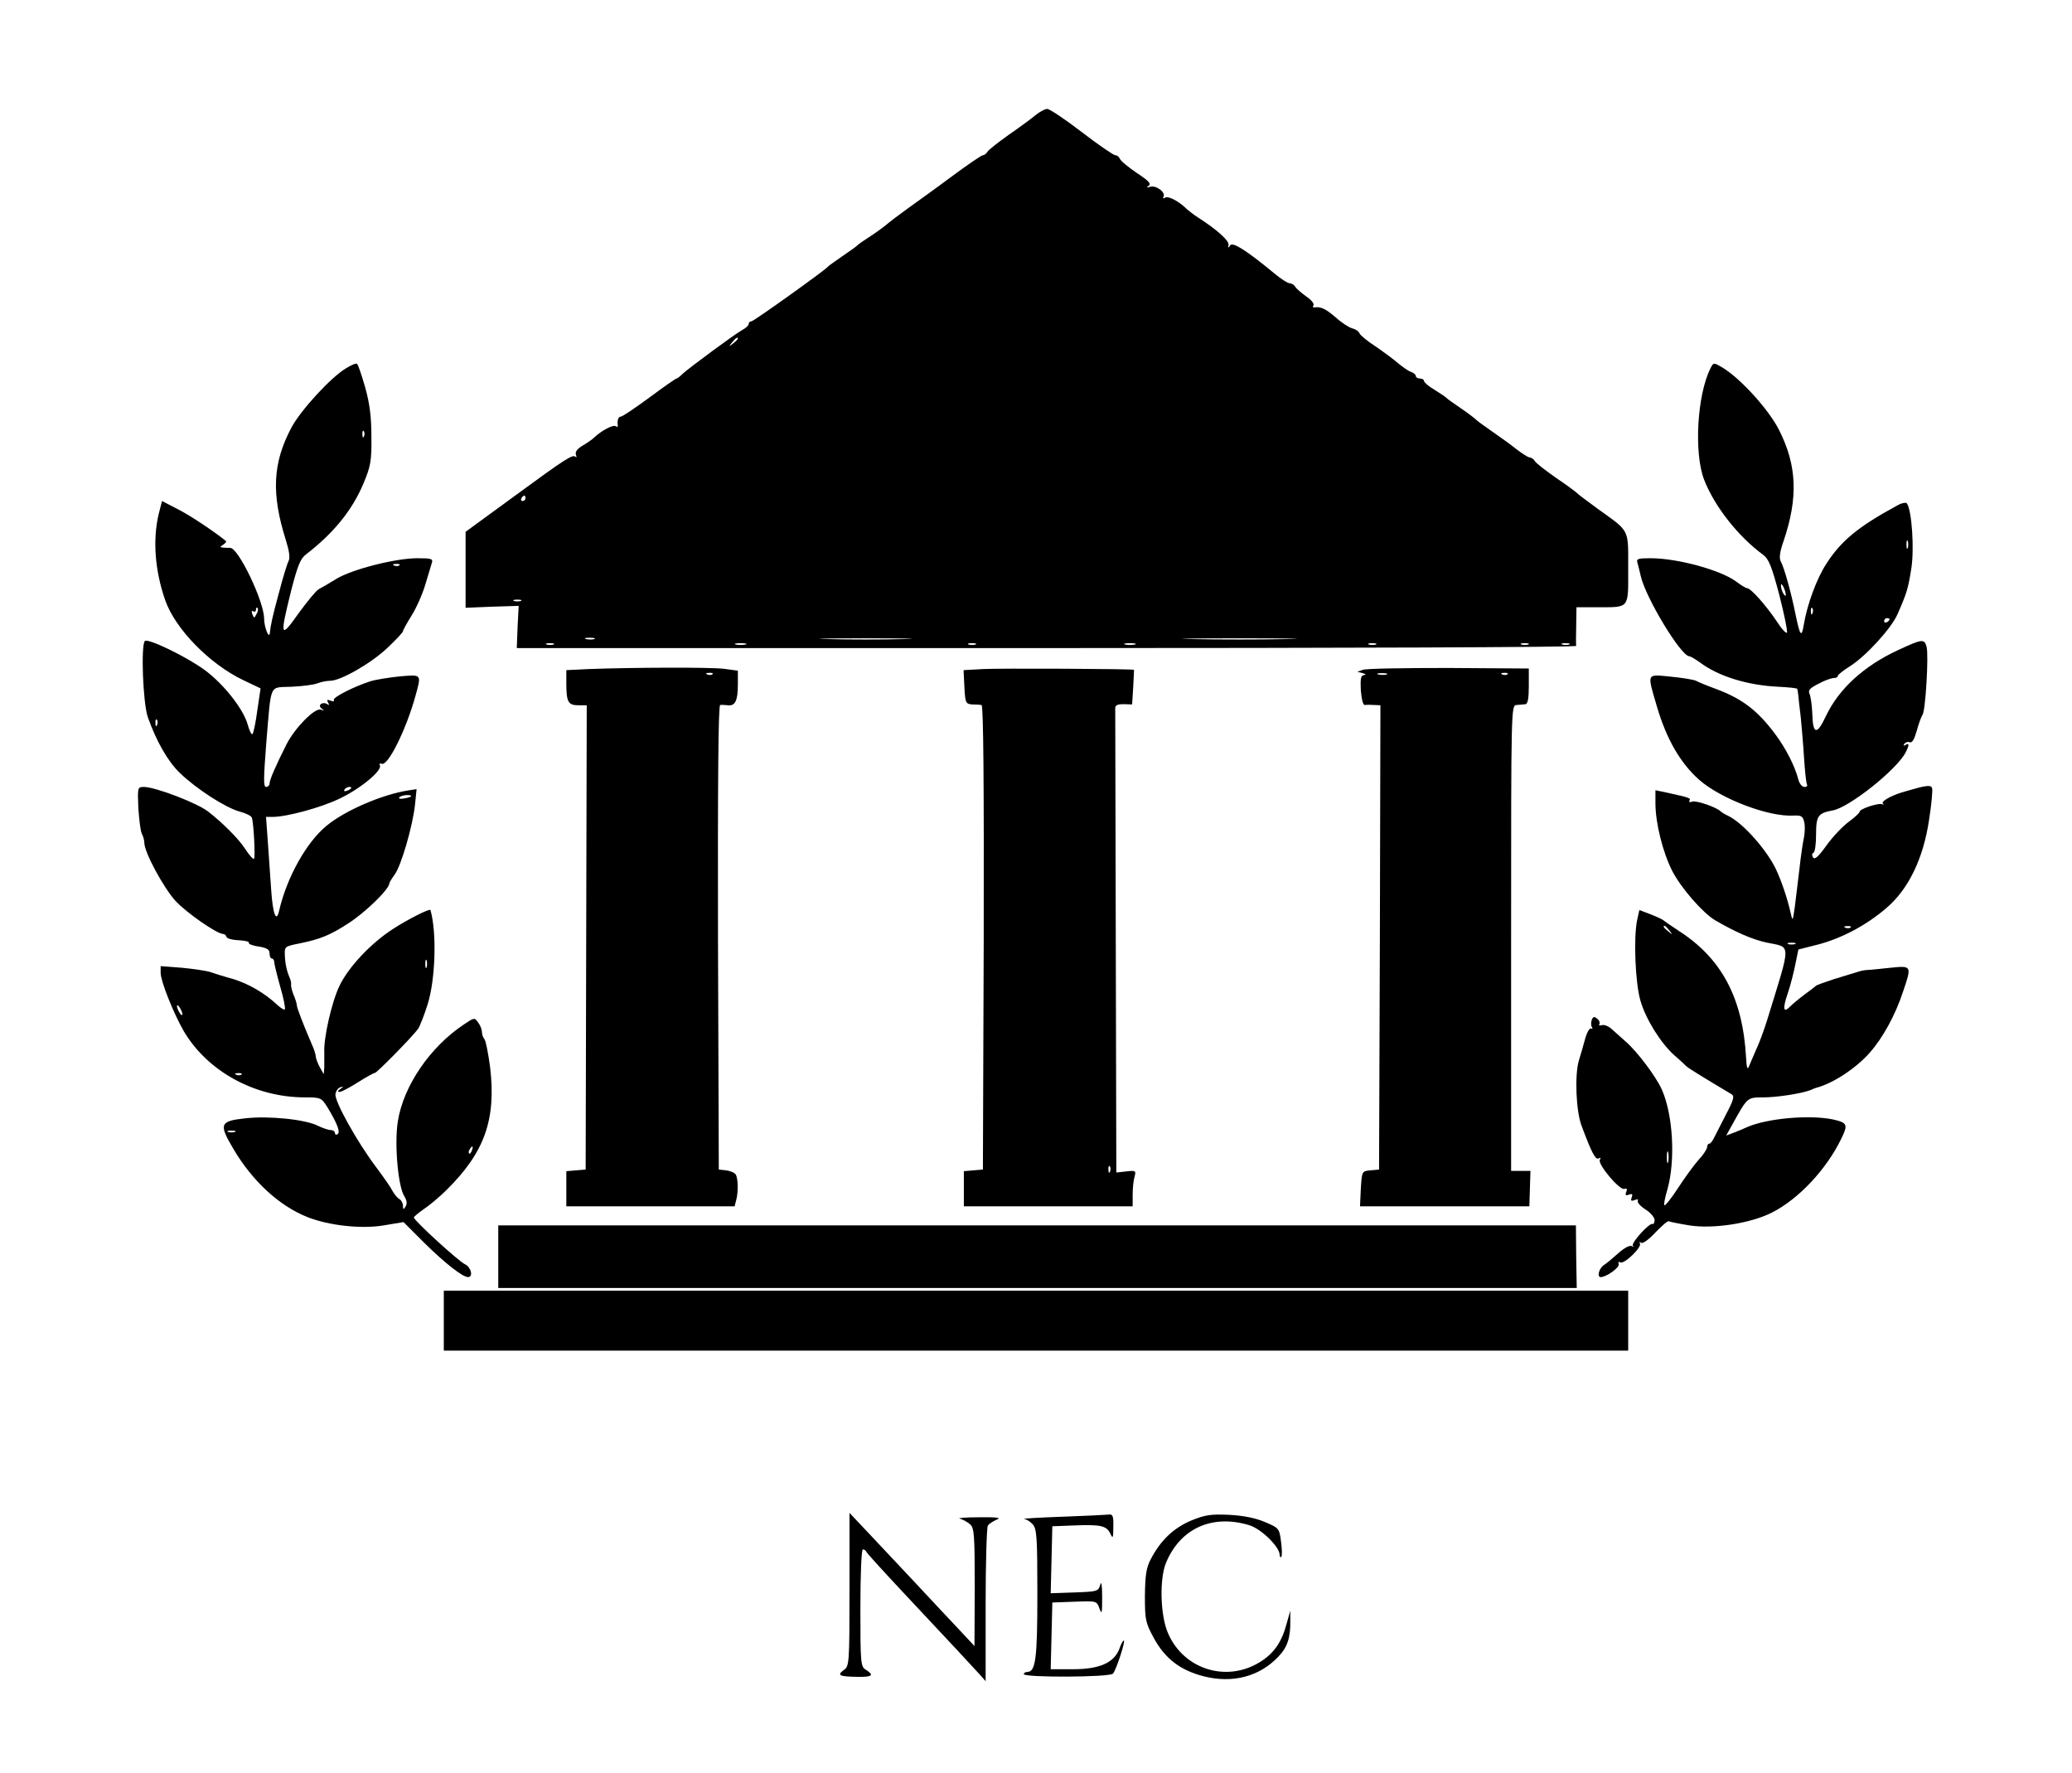 <?xml version="1.0" standalone="no"?>
<!DOCTYPE svg PUBLIC "-//W3C//DTD SVG 20010904//EN"
 "http://www.w3.org/TR/2001/REC-SVG-20010904/DTD/svg10.dtd">
<svg version="1.0" xmlns="http://www.w3.org/2000/svg"
 width="761pt" height="651pt" viewBox="0 0 761 651"
 preserveAspectRatio="xMidYMid meet">

<g transform="translate(0,651) scale(0.1,-0.1)"
fill="#000000" stroke="none">
<path d="M3803 6087 c-15 -13 -59 -45 -98 -72 -38 -27 -74 -55 -78 -62 -4 -7
-12 -13 -17 -13 -5 0 -58 -36 -117 -80 -59 -44 -132 -96 -161 -117 -29 -21
-65 -48 -80 -61 -15 -12 -43 -32 -62 -44 -19 -12 -37 -25 -40 -28 -3 -4 -27
-21 -55 -40 -27 -19 -52 -36 -55 -40 -13 -15 -272 -200 -280 -200 -6 0 -10 -4
-10 -9 0 -6 -11 -16 -24 -23 -29 -16 -191 -136 -218 -160 -10 -10 -20 -18 -23
-18 -3 0 -48 -31 -100 -70 -52 -38 -99 -70 -105 -70 -9 0 -14 -14 -11 -33 1
-5 -3 -6 -8 -2 -10 6 -53 -17 -79 -42 -7 -7 -26 -20 -43 -30 -19 -11 -27 -23
-24 -32 3 -9 3 -12 -1 -9 -10 11 -35 -5 -226 -145 l-178 -130 0 -140 0 -139
97 4 98 3 -4 -77 -3 -78 1946 0 c1070 0 1945 3 1945 8 -1 4 -1 37 0 75 l1 67
73 0 c124 0 117 -8 117 142 0 148 7 134 -110 218 -41 30 -77 57 -80 61 -3 3
-36 28 -75 54 -38 27 -74 54 -78 62 -4 7 -13 13 -19 13 -5 0 -27 14 -48 30
-21 17 -63 47 -92 67 -29 20 -55 39 -58 43 -3 3 -27 22 -55 41 -27 18 -52 36
-55 40 -3 3 -22 15 -42 28 -21 12 -38 27 -38 32 0 5 -7 9 -15 9 -8 0 -15 4
-15 9 0 5 -8 12 -17 15 -10 3 -31 18 -48 32 -16 14 -54 42 -83 62 -30 19 -56
41 -59 48 -2 7 -14 15 -26 18 -12 3 -40 21 -62 41 -36 31 -55 40 -78 36 -5 -1
-6 3 -3 8 4 5 -8 20 -26 32 -18 13 -37 29 -41 36 -4 7 -14 13 -21 13 -7 0 -30
15 -52 33 -103 85 -156 120 -166 106 -7 -11 -8 -11 -6 2 3 15 -44 57 -113 101
-14 9 -32 23 -40 30 -28 28 -68 50 -80 42 -7 -4 -9 -3 -6 3 10 16 -27 44 -49
37 -14 -4 -15 -3 -5 4 10 7 0 18 -44 47 -31 21 -59 44 -62 52 -3 7 -10 13 -17
13 -6 0 -62 38 -123 85 -61 47 -118 85 -127 85 -8 0 -27 -10 -43 -23z m-1093
-821 c0 -2 -8 -10 -17 -17 -16 -13 -17 -12 -4 4 13 16 21 21 21 13z m-780
-586 c0 -5 -5 -10 -11 -10 -5 0 -7 5 -4 10 3 6 8 10 11 10 2 0 4 -4 4 -10z
m-17 -377 c-7 -2 -19 -2 -25 0 -7 3 -2 5 12 5 14 0 19 -2 13 -5z m270 -140
c-7 -2 -21 -2 -30 0 -10 3 -4 5 12 5 17 0 24 -2 18 -5z m1135 0 c-76 -2 -200
-2 -275 0 -76 1 -14 3 137 3 151 0 213 -2 138 -3z m1404 0 c-95 -2 -248 -2
-340 0 -92 1 -14 3 173 3 187 0 262 -2 167 -3z m-2689 -20 c-7 -2 -19 -2 -25
0 -7 3 -2 5 12 5 14 0 19 -2 13 -5z m705 0 c-10 -2 -26 -2 -35 0 -10 3 -2 5
17 5 19 0 27 -2 18 -5z m845 0 c-7 -2 -19 -2 -25 0 -7 3 -2 5 12 5 14 0 19 -2
13 -5z m585 0 c-10 -2 -26 -2 -35 0 -10 3 -2 5 17 5 19 0 27 -2 18 -5z m885 0
c-7 -2 -19 -2 -25 0 -7 3 -2 5 12 5 14 0 19 -2 13 -5z m560 0 c-7 -2 -19 -2
-25 0 -7 3 -2 5 12 5 14 0 19 -2 13 -5z m150 0 c-7 -2 -19 -2 -25 0 -7 3 -2 5
12 5 14 0 19 -2 13 -5z"/>
<path d="M1270 5157 c-56 -34 -165 -153 -199 -216 -70 -131 -75 -244 -21 -415
12 -38 16 -65 10 -76 -5 -9 -21 -61 -35 -115 -25 -91 -31 -121 -34 -150 -3
-24 -21 23 -21 53 0 64 -96 263 -125 260 -5 0 -17 0 -25 1 -13 1 -13 2 0 11 8
5 12 11 10 13 -42 34 -128 92 -175 116 l-60 31 -12 -47 c-23 -96 -14 -209 24
-318 37 -105 163 -234 287 -293 l63 -30 -12 -81 c-6 -45 -14 -84 -18 -87 -3
-3 -11 12 -17 34 -15 57 -89 151 -159 202 -67 49 -208 117 -219 106 -15 -16
-7 -229 11 -280 32 -90 74 -163 118 -205 60 -58 167 -127 218 -141 23 -6 44
-16 46 -23 7 -21 13 -145 8 -151 -3 -3 -18 14 -33 37 -22 35 -84 97 -136 137
-42 32 -192 89 -234 90 -25 0 -25 0 -22 -77 3 -43 8 -86 13 -95 5 -9 9 -24 9
-33 0 -35 71 -166 115 -214 41 -44 152 -121 175 -121 5 0 10 -5 12 -11 2 -6
22 -11 45 -12 22 -1 39 -5 37 -9 -3 -4 13 -11 36 -14 30 -5 40 -11 40 -25 0
-11 4 -19 8 -19 5 0 9 -6 9 -12 0 -7 10 -48 22 -91 13 -44 20 -81 17 -84 -2
-3 -15 5 -28 17 -46 43 -104 77 -163 95 -33 9 -71 21 -85 26 -14 4 -60 11
-102 15 l-78 6 0 -25 c0 -30 47 -148 85 -214 87 -147 259 -242 442 -243 62 0
63 -1 86 -37 35 -58 48 -91 37 -98 -6 -4 -10 -1 -10 4 0 6 -7 11 -15 11 -9 0
-29 7 -46 15 -45 24 -182 38 -269 28 -93 -10 -97 -21 -43 -112 70 -119 169
-210 273 -251 79 -31 198 -44 280 -30 l72 12 76 -76 c76 -75 141 -126 161
-126 20 0 11 37 -11 47 -24 11 -188 161 -188 172 0 3 17 17 37 31 21 14 58 45
83 70 139 137 183 258 160 451 -7 52 -16 98 -21 103 -5 6 -9 17 -9 26 0 9 -6
25 -14 35 -13 19 -15 18 -52 -7 -125 -83 -223 -227 -243 -357 -13 -83 1 -239
24 -274 9 -15 11 -27 5 -37 -8 -13 -10 -13 -10 2 0 9 -6 21 -14 25 -7 4 -18
18 -25 30 -6 13 -33 51 -59 86 -69 91 -154 243 -150 269 2 12 10 23 18 25 13
4 13 3 0 -6 -10 -7 -11 -11 -3 -11 7 0 37 16 67 35 30 19 59 35 63 35 7 0 135
130 158 161 6 8 22 48 35 89 29 90 35 263 11 348 -2 7 -83 -34 -137 -69 -81
-52 -164 -140 -197 -209 -28 -57 -59 -192 -56 -245 0 -16 0 -41 0 -55 l-2 -25
-14 25 c-8 14 -14 31 -15 38 0 8 -6 28 -14 45 -31 72 -56 136 -56 146 0 5 -5
22 -12 38 -6 15 -10 32 -9 37 1 5 -1 16 -5 25 -11 25 -17 53 -18 86 -1 29 1
30 57 41 72 15 108 29 173 71 64 40 154 128 154 149 0 3 9 18 20 33 24 34 65
175 74 254 l6 59 -32 -5 c-95 -15 -230 -73 -298 -129 -75 -61 -147 -191 -175
-313 -10 -45 -23 -13 -29 76 -3 41 -8 118 -12 172 l-7 97 24 0 c52 0 178 34
248 68 77 37 157 104 146 122 -3 5 0 8 7 5 23 -9 90 126 124 250 22 80 24 78
-58 71 -40 -4 -89 -12 -108 -18 -62 -20 -140 -60 -134 -69 3 -5 -3 -6 -12 -2
-13 5 -15 3 -9 -7 5 -9 4 -11 -3 -6 -18 11 -37 -4 -21 -16 11 -8 10 -9 -3 -4
-22 7 -94 -66 -125 -126 -40 -79 -63 -132 -63 -145 0 -7 -6 -13 -13 -13 -10 0
-9 33 1 163 19 224 9 201 93 205 39 2 82 7 96 13 13 5 34 9 46 9 38 0 150 64
209 120 32 30 58 58 58 62 0 4 14 29 30 55 17 26 40 77 51 113 11 36 22 73 25
83 5 15 -2 17 -53 17 -81 0 -241 -41 -298 -76 -26 -16 -55 -33 -65 -38 -9 -5
-42 -45 -74 -89 -67 -95 -69 -86 -27 83 24 93 34 119 56 135 101 78 169 162
210 260 26 62 30 82 29 170 0 74 -6 122 -23 183 -13 45 -26 84 -30 86 -4 3
-22 -5 -41 -17z m67 -249 c-3 -8 -6 -5 -6 6 -1 11 2 17 5 13 3 -3 4 -12 1 -19z
m130 -474 c-3 -3 -12 -4 -19 -1 -8 3 -5 6 6 6 11 1 17 -2 13 -5z m-525 -179
c-8 -16 -9 -16 -15 -1 -4 10 -3 15 3 11 6 -3 10 -1 10 6 0 7 3 10 6 6 3 -3 2
-13 -4 -22z m-365 -407 c-3 -8 -6 -5 -6 6 -1 11 2 17 5 13 3 -3 4 -12 1 -19z
m713 -232 c0 -2 -7 -7 -16 -10 -8 -3 -12 -2 -9 4 6 10 25 14 25 6z m220 -30
c0 -2 -11 -6 -25 -8 -13 -3 -22 -1 -19 3 5 9 44 13 44 5z m57 -628 c-3 -7 -5
-2 -5 12 0 14 2 19 5 13 2 -7 2 -19 0 -25z m-897 -173 c0 -5 -5 -3 -10 5 -5 8
-10 20 -10 25 0 6 5 3 10 -5 5 -8 10 -19 10 -25z m217 -221 c-3 -3 -12 -4 -19
-1 -8 3 -5 6 6 6 11 1 17 -2 13 -5z m-24 -211 c-7 -2 -19 -2 -25 0 -7 3 -2 5
12 5 14 0 19 -2 13 -5z m870 -68 c-3 -9 -8 -14 -10 -11 -3 3 -2 9 2 15 9 16
15 13 8 -4z"/>
<path d="M6282 5157 c-49 -98 -61 -311 -23 -409 38 -98 125 -208 216 -275 21
-15 32 -42 60 -148 18 -71 31 -133 28 -138 -3 -5 -21 15 -40 45 -38 56 -92
117 -106 118 -5 0 -23 11 -40 24 -56 42 -215 86 -315 86 -46 0 -53 -2 -48 -17
3 -10 8 -31 12 -48 18 -80 147 -293 178 -295 5 0 23 -11 40 -23 66 -50 174
-84 288 -89 38 -2 69 -5 69 -8 1 -3 3 -15 4 -26 1 -12 5 -48 9 -80 3 -33 9
-99 12 -149 3 -49 8 -93 11 -97 2 -5 -2 -8 -10 -8 -8 0 -18 12 -22 27 -12 48
-46 115 -85 167 -65 87 -120 129 -215 165 -33 12 -67 26 -76 31 -8 4 -50 11
-92 15 -91 9 -88 15 -52 -108 35 -120 86 -209 156 -271 80 -70 256 -137 347
-131 27 1 33 -2 38 -22 4 -13 3 -38 0 -56 -4 -18 -12 -70 -17 -117 -6 -47 -13
-110 -17 -140 -8 -55 -8 -55 -16 -20 -11 49 -31 109 -52 155 -32 70 -119 169
-173 197 -15 7 -28 15 -31 18 -14 15 -91 42 -105 36 -9 -3 -13 -2 -10 4 6 9 0
11 -82 29 l-43 9 0 -47 c0 -74 27 -181 62 -250 33 -63 111 -153 158 -181 76
-44 134 -69 186 -81 95 -20 94 7 4 -286 -11 -35 -28 -82 -39 -105 -10 -24 -23
-52 -27 -63 -6 -15 -9 -8 -11 30 -12 220 -90 366 -248 467 -27 18 -52 35 -55
38 -3 3 -24 13 -47 22 l-42 16 -8 -36 c-14 -66 -7 -233 12 -297 20 -69 75
-156 124 -200 19 -16 39 -35 45 -41 9 -8 64 -42 165 -102 12 -7 9 -20 -19 -73
-18 -35 -38 -74 -44 -86 -6 -13 -14 -23 -18 -23 -5 0 -8 -6 -8 -12 0 -7 -14
-29 -32 -48 -17 -19 -51 -66 -75 -103 -25 -38 -47 -66 -50 -63 -3 2 2 28 11
58 30 106 21 275 -21 368 -22 48 -89 137 -131 174 -19 17 -44 39 -55 49 -12
10 -27 15 -34 12 -8 -2 -12 -1 -9 4 3 5 0 14 -8 20 -11 9 -15 8 -20 -5 -3 -9
-3 -21 1 -26 3 -6 2 -8 -3 -5 -6 3 -16 -15 -23 -41 -7 -26 -17 -60 -22 -76
-16 -52 -11 -187 10 -241 37 -99 51 -126 63 -119 7 4 8 3 4 -5 -10 -15 73
-114 90 -107 9 3 11 0 7 -11 -5 -12 -2 -15 10 -10 12 4 14 2 10 -10 -5 -13 -2
-15 11 -10 10 4 15 3 11 -3 -3 -5 10 -20 29 -32 19 -12 34 -30 33 -40 -1 -9
-4 -15 -7 -13 -11 7 -81 -71 -73 -80 5 -4 2 -5 -4 -1 -7 4 -28 -7 -49 -26 -20
-18 -43 -37 -52 -43 -19 -11 -28 -45 -13 -45 21 0 71 36 66 48 -3 7 0 10 6 6
14 -8 80 56 72 69 -3 6 -1 7 5 3 6 -4 29 13 53 39 23 24 45 43 48 40 4 -2 38
-9 75 -15 88 -14 225 7 304 47 97 49 200 158 255 272 25 51 22 58 -31 70 -87
18 -244 4 -317 -29 -11 -5 -32 -14 -48 -20 l-27 -10 25 45 c53 95 52 95 111
95 50 0 141 14 174 27 8 4 17 7 20 8 62 16 147 72 197 129 48 54 94 138 122
223 33 97 33 97 -46 89 -38 -4 -75 -8 -83 -8 -8 0 -26 -3 -40 -8 -14 -4 -52
-16 -85 -26 -33 -11 -62 -21 -65 -24 -3 -3 -21 -17 -42 -32 -20 -15 -44 -35
-53 -44 -25 -26 -29 -10 -9 48 10 29 22 77 28 107 l11 54 71 18 c88 23 179 71
253 135 81 69 135 182 156 323 9 58 14 110 11 117 -5 13 -23 10 -111 -16 -45
-14 -81 -36 -68 -42 4 -3 2 -3 -6 -1 -16 4 -81 -18 -81 -28 0 -4 -18 -21 -40
-37 -22 -16 -59 -55 -82 -87 -30 -42 -43 -53 -49 -44 -5 8 -4 15 1 17 6 2 10
32 10 67 0 69 7 79 62 89 60 11 235 150 267 213 14 28 14 36 -1 27 -7 -4 -8
-3 -4 4 4 6 13 9 20 6 9 -3 17 11 26 43 7 26 17 53 21 58 11 15 23 217 15 249
-8 31 -16 30 -106 -12 -125 -58 -216 -142 -263 -240 -34 -73 -49 -71 -51 10
-1 29 -6 61 -10 70 -6 13 1 21 33 37 22 12 47 21 56 21 8 0 15 3 15 8 0 4 20
20 44 35 59 37 152 139 175 191 35 80 39 94 51 169 11 71 2 210 -16 238 -3 5
-20 2 -37 -8 -142 -77 -205 -129 -259 -213 -36 -55 -71 -151 -83 -224 -8 -49
-14 -42 -30 36 -16 80 -42 174 -55 197 -6 12 -3 35 10 72 55 161 50 280 -16
410 -38 76 -146 194 -211 231 -29 17 -30 17 -41 -5z m725 -659 c-3 -7 -5 -2
-5 12 0 14 2 19 5 13 2 -7 2 -19 0 -25z m-448 -173 c0 -5 -4 -3 -9 5 -5 8 -9
22 -9 30 0 16 17 -16 18 -35z m98 -67 c-3 -8 -6 -5 -6 6 -1 11 2 17 5 13 3 -3
4 -12 1 -19z m283 -22 c0 -3 -4 -8 -10 -11 -5 -3 -10 -1 -10 4 0 6 5 11 10 11
6 0 10 -2 10 -4z m-809 -1143 c13 -16 12 -17 -3 -4 -17 13 -22 21 -14 21 2 0
10 -8 17 -17z m666 11 c-3 -3 -12 -4 -19 -1 -8 3 -5 6 6 6 11 1 17 -2 13 -5z
m-204 -61 c-7 -2 -19 -2 -25 0 -7 3 -2 5 12 5 14 0 19 -2 13 -5z m-466 -800
c-3 -10 -5 -2 -5 17 0 19 2 27 5 18 2 -10 2 -26 0 -35z"/>
<path d="M2163 4053 l-83 -4 0 -49 c0 -68 7 -80 44 -80 l31 0 -2 -853 -2 -852
-35 -3 -36 -3 0 -65 0 -64 309 0 309 0 6 23 c8 30 7 80 -2 94 -4 6 -19 13 -35
15 l-27 3 -3 853 c-1 562 1 852 8 853 6 1 18 0 29 -1 26 -3 36 17 36 76 l0 51
-52 7 c-52 6 -334 5 -495 -1z m454 -19 c-3 -3 -12 -4 -19 -1 -8 3 -5 6 6 6 11
1 17 -2 13 -5z"/>
<path d="M3612 4053 l-73 -4 3 -62 c3 -58 5 -62 28 -64 14 0 30 -1 35 -2 7 -1
9 -291 8 -853 l-3 -853 -35 -3 -35 -3 0 -65 0 -64 310 0 310 0 0 43 c0 23 3
53 7 66 6 22 4 23 -31 19 l-36 -4 -2 843 c-1 464 -2 851 -2 860 -1 13 7 17 31
17 l31 -1 4 63 c2 35 3 64 3 64 0 4 -500 6 -553 3z m465 -1845 c-3 -8 -6 -5
-6 6 -1 11 2 17 5 13 3 -3 4 -12 1 -19z"/>
<path d="M5005 4050 l-20 -7 20 -5 c12 -4 14 -6 5 -7 -12 -1 -14 -13 -12 -56
3 -34 8 -55 15 -54 7 1 22 1 35 0 l22 -1 -2 -852 -3 -853 -32 -3 c-31 -3 -31
-3 -35 -68 l-3 -64 311 0 311 0 2 65 2 65 -35 0 -36 0 0 855 c0 848 0 855 20
856 11 1 26 2 33 3 8 1 12 21 12 66 l0 65 -295 2 c-162 0 -304 -2 -315 -7z
m88 -17 c-7 -2 -21 -2 -30 0 -10 3 -4 5 12 5 17 0 24 -2 18 -5z m444 1 c-3 -3
-12 -4 -19 -1 -8 3 -5 6 6 6 11 1 17 -2 13 -5z"/>
<path d="M1830 1895 l0 -115 1980 0 1981 0 -2 115 -1 115 -1979 0 -1979 0 0
-115z"/>
<path d="M1630 1660 l0 -110 2175 0 2175 0 0 110 0 110 -2175 0 -2175 0 0
-110z"/>
<path d="M3120 672 c0 -273 -1 -281 -21 -295 -26 -19 -17 -24 49 -25 56 -1 64
6 32 26 -19 12 -20 23 -20 227 0 124 4 215 9 215 5 0 11 -4 13 -9 2 -5 64 -73
138 -152 180 -192 252 -269 278 -298 l22 -25 0 280 c0 153 4 284 8 291 4 7 19
16 32 22 19 7 4 10 -65 9 -49 0 -81 -3 -70 -5 11 -3 28 -12 38 -21 15 -13 17
-38 17 -231 l-1 -216 -56 60 c-31 33 -111 118 -177 189 -67 71 -145 154 -173
184 l-53 56 0 -282z"/>
<path d="M3900 940 c-85 -3 -148 -7 -139 -8 9 -1 23 -10 32 -20 15 -16 17 -49
17 -255 0 -237 -6 -287 -37 -287 -7 0 -13 -4 -13 -8 0 -13 318 -12 328 2 12
15 45 116 40 121 -2 3 -10 -10 -16 -28 -19 -53 -73 -77 -171 -77 l-82 0 3 123
3 122 82 3 c81 3 81 3 91 -25 9 -24 10 -17 10 42 0 44 -3 61 -7 45 -7 -24 -11
-25 -94 -28 l-88 -3 3 123 3 123 80 3 c98 4 119 -1 133 -30 9 -20 11 -17 11
25 1 39 -2 47 -16 45 -10 -1 -88 -5 -173 -8z"/>
<path d="M4375 926 c-64 -27 -112 -72 -148 -141 -17 -32 -21 -58 -22 -135 0
-89 2 -99 33 -156 41 -75 97 -118 183 -140 106 -27 205 -1 274 72 34 35 45 71
44 133 l0 36 -13 -46 c-18 -69 -47 -111 -99 -143 -123 -76 -280 -26 -337 106
-29 66 -32 201 -7 260 53 126 170 178 305 137 44 -13 112 -80 112 -109 0 -7 3
-11 6 -7 3 3 3 28 -1 55 -6 49 -8 51 -58 72 -34 15 -79 24 -132 27 -69 3 -88
0 -140 -21z"/>
</g>
</svg>
